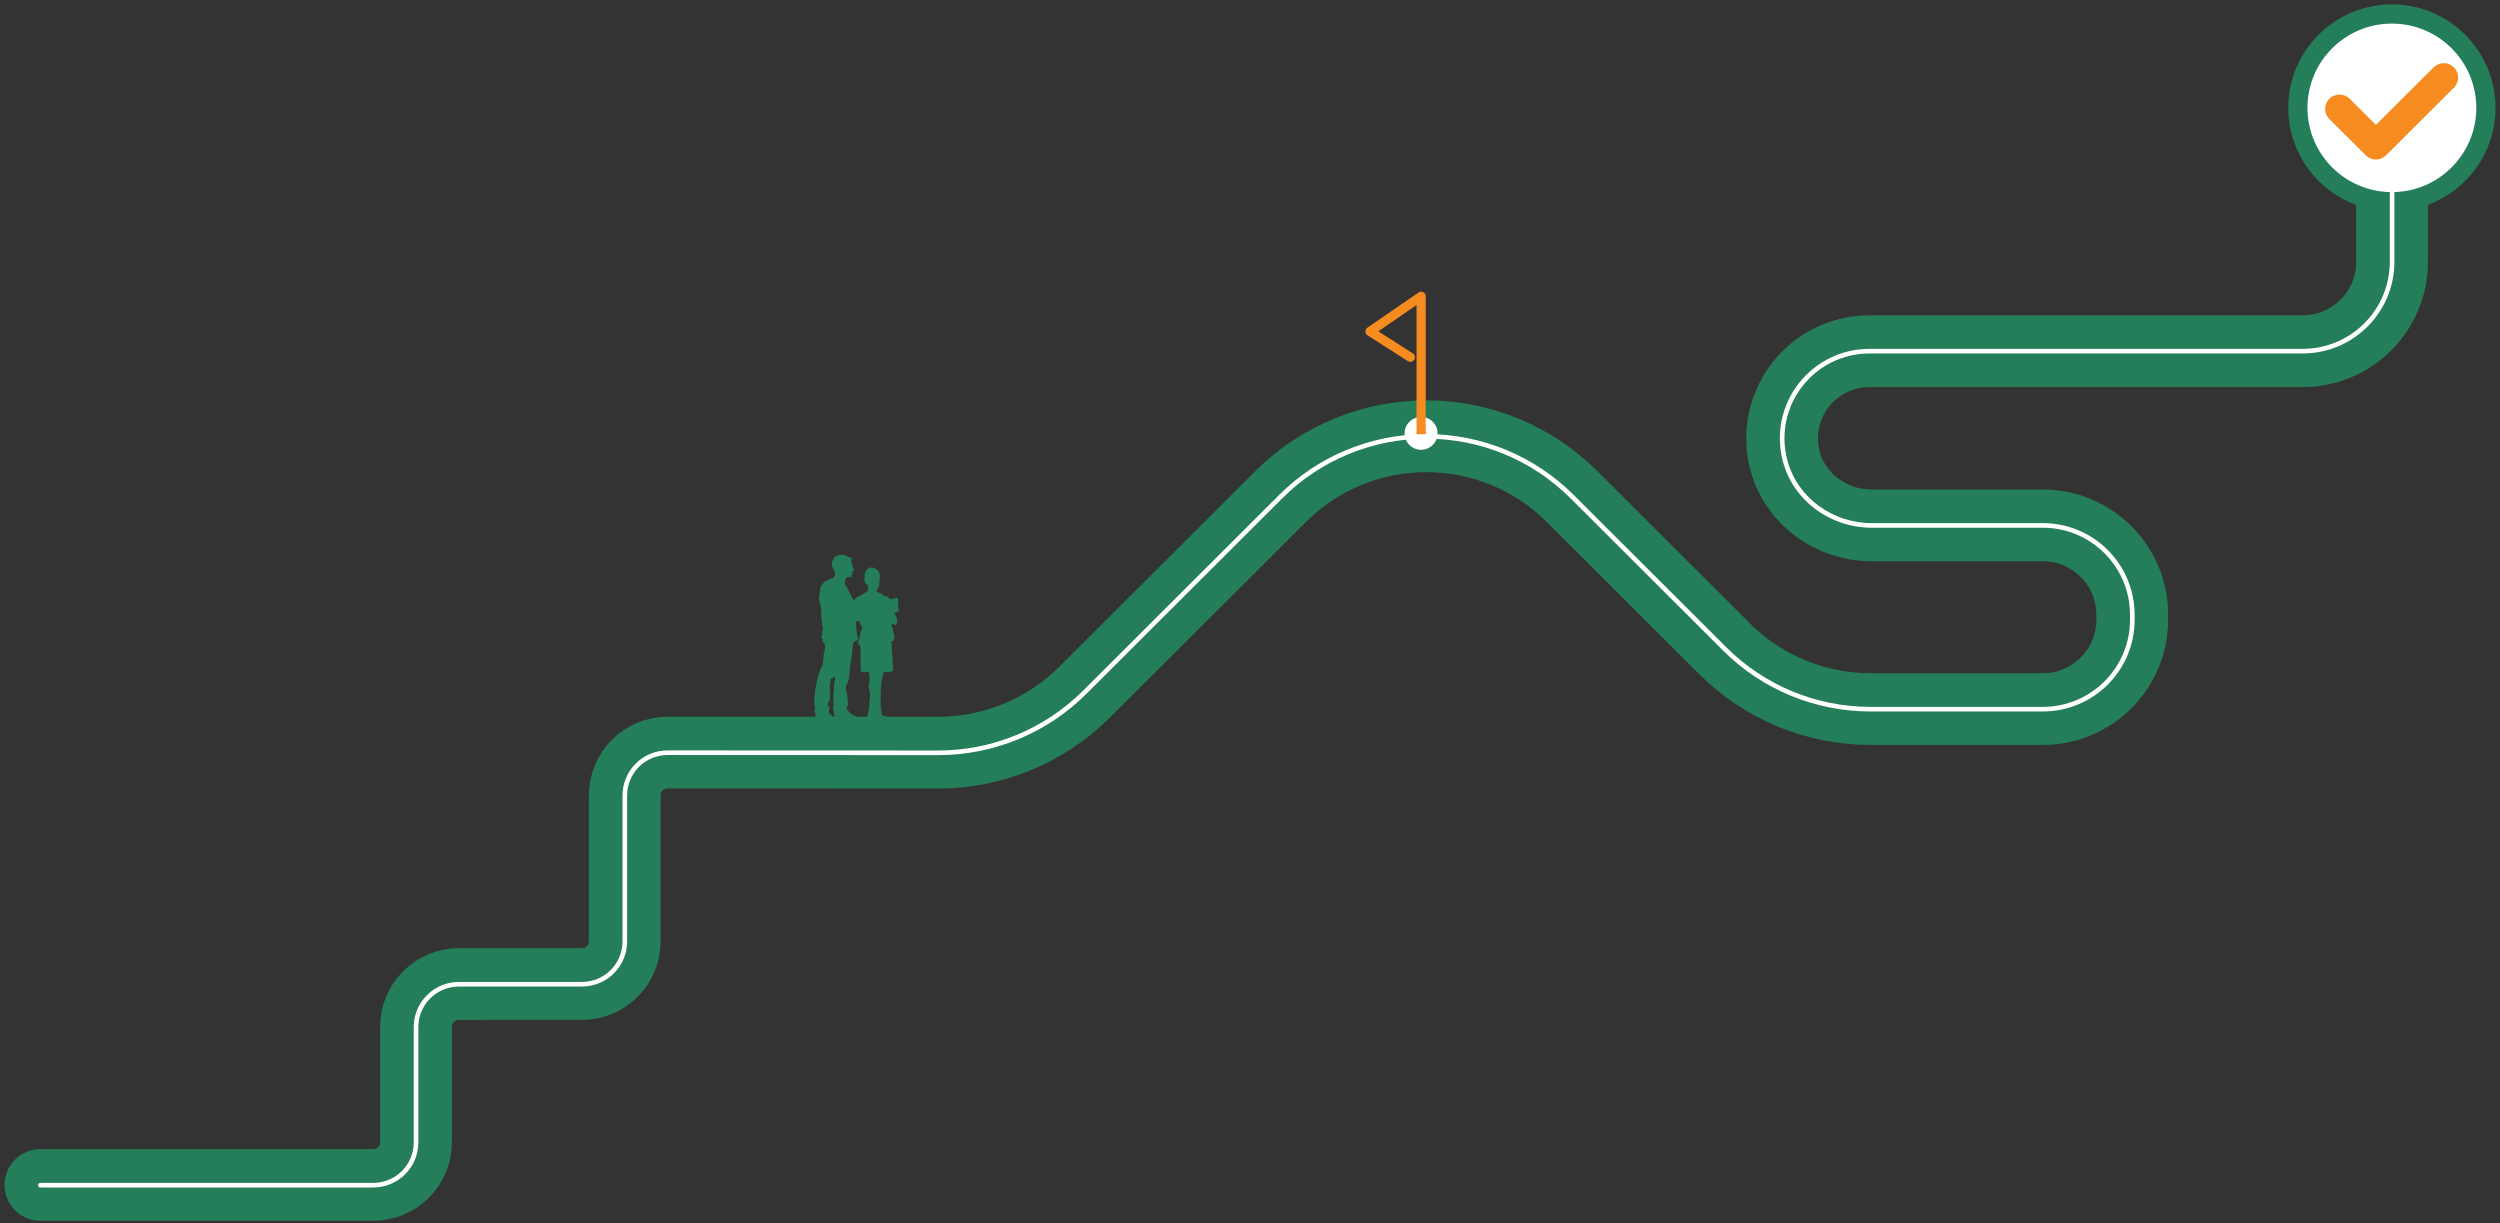 <svg xmlns="http://www.w3.org/2000/svg" xmlns:xlink="http://www.w3.org/1999/xlink" x="0px" y="0px" viewBox="0 0 474.71 232.29" style="enable-background:new 0 0 474.71 232.29;" xml:space="preserve"><rect x="0" y="0" width="474.71" height="232.29" fill="#333333" stroke="none"/><style type="text/css">	.st0{fill:#F1F1F1;}			.st1{clip-path:url(#SVGID_00000060740077556242598510000007686491115038364559_);fill:none;stroke:#247E59;stroke-width:13.625;stroke-linecap:round;stroke-linejoin:round;stroke-miterlimit:10;}	.st2{clip-path:url(#SVGID_00000060740077556242598510000007686491115038364559_);fill:#247E59;}	.st3{clip-path:url(#SVGID_00000060740077556242598510000007686491115038364559_);fill:#FFFFFF;}	.st4{fill:none;stroke:#F68B1F;stroke-width:1.746;stroke-linecap:round;stroke-linejoin:round;stroke-miterlimit:10;}	.st5{clip-path:url(#SVGID_00000153668249513237970990000011100059380276324524_);fill:#F68B1F;}			.st6{clip-path:url(#SVGID_00000153668249513237970990000011100059380276324524_);fill:none;stroke:#F68B1F;stroke-width:5.453;stroke-linecap:round;stroke-linejoin:round;stroke-miterlimit:10;}			.st7{clip-path:url(#SVGID_00000153668249513237970990000011100059380276324524_);fill:none;stroke:#FFFFFF;stroke-width:0.877;stroke-linecap:round;stroke-linejoin:round;stroke-miterlimit:10;}	.st8{clip-path:url(#SVGID_00000036249863418342735910000000573703506958391188_);fill:none;stroke:#BCBEC0;stroke-width:0.322;}	.st9{fill:none;stroke:#247E59;stroke-width:2.538;stroke-linecap:round;stroke-linejoin:round;}	.st10{clip-path:url(#SVGID_00000146483270870317784900000001865237324177124224_);fill:#247E59;}			.st11{clip-path:url(#SVGID_00000146483270870317784900000001865237324177124224_);fill:none;stroke:#247E59;stroke-width:56.857;stroke-linecap:round;stroke-linejoin:round;}	.st12{fill:none;stroke:#FFFFFF;stroke-width:2.843;stroke-linecap:round;stroke-linejoin:round;}	.st13{clip-path:url(#SVGID_00000170963721402193945330000012258421156338726319_);fill:#FFFFFF;}	.st14{fill:#6E82B7;}	.st15{fill:none;stroke:#FDB913;stroke-width:0.5;}			.st16{clip-path:url(#SVGID_00000008140818100624709210000008490546207153300609_);fill:url(#SVGID_00000158736946748909729720000004010139832519883701_);}			.st17{clip-path:url(#SVGID_00000008140818100624709210000008490546207153300609_);fill:none;stroke:#FFFFFF;stroke-width:1.349;stroke-linecap:round;stroke-linejoin:round;stroke-miterlimit:10;}			.st18{clip-path:url(#SVGID_00000011750071241548724650000012428143946484540035_);fill:none;stroke:#247E59;stroke-width:31.639;stroke-linecap:round;stroke-linejoin:round;stroke-miterlimit:10;}			.st19{clip-path:url(#SVGID_00000011750071241548724650000012428143946484540035_);fill:none;stroke:#FFFFFF;stroke-width:1.349;stroke-linecap:round;stroke-linejoin:round;stroke-miterlimit:10;}	.st20{clip-path:url(#SVGID_00000011750071241548724650000012428143946484540035_);fill:#FFFFFF;}			.st21{clip-path:url(#SVGID_00000147912134842351130460000012252533020953919381_);fill:url(#SVGID_00000007392108341693118350000006624352886380303503_);}			.st22{clip-path:url(#SVGID_00000147912134842351130460000012252533020953919381_);fill:none;stroke:#FFFFFF;stroke-width:1.349;stroke-linecap:round;stroke-linejoin:round;stroke-miterlimit:10;}	.st23{clip-path:url(#SVGID_00000026136908746620370540000004513709773255792777_);}	.st24{clip-path:url(#SVGID_00000037668355163590192180000006470295045536362882_);fill:#FFFFFF;}	.st25{clip-path:url(#SVGID_00000037668355163590192180000006470295045536362882_);fill:none;stroke:#FFFFFF;stroke-width:0.867;}	.st26{fill:none;stroke:#247E59;stroke-width:25.849;stroke-linecap:round;stroke-linejoin:round;stroke-miterlimit:10;}	.st27{fill:none;stroke:#FFFFFF;stroke-width:0.959;stroke-linecap:square;stroke-linejoin:round;stroke-miterlimit:10;}	.st28{fill:#FFFFFF;}	.st29{fill:none;stroke:#FFFFFF;stroke-width:0.959;stroke-linecap:round;stroke-linejoin:round;stroke-miterlimit:10;}	.st30{fill:none;stroke:#BCBEC0;stroke-width:0.5;}			.st31{fill:none;stroke:#FFFFFF;stroke-width:0.959;stroke-linecap:square;stroke-linejoin:round;stroke-miterlimit:10;stroke-dasharray:3.867,3.867;}	.st32{fill:none;stroke:#FFFFFF;stroke-width:0.959;}	.st33{fill:none;stroke:#FFFFFF;stroke-width:7.676;stroke-linecap:round;stroke-linejoin:round;stroke-miterlimit:10;}	.st34{fill:none;stroke:#247E59;stroke-width:25.849;stroke-linecap:square;stroke-linejoin:round;stroke-miterlimit:10;}	.st35{fill:none;stroke:#D2232A;stroke-width:25.849;stroke-linecap:round;stroke-linejoin:round;stroke-miterlimit:10;}	.st36{fill:#247E59;}	.st37{fill:none;stroke:#247E59;stroke-width:1.919;}			.st38{clip-path:url(#SVGID_00000160902708900407948990000018397281742475811994_);fill:none;stroke:#247E59;stroke-width:55.997;stroke-linecap:round;stroke-linejoin:round;}	.st39{fill:none;stroke:#FFFFFF;stroke-width:5.59;stroke-linecap:round;stroke-linejoin:round;}	.st40{clip-path:url(#SVGID_00000047775857882480772900000001989779149288019586_);fill:#FFFFFF;}	.st41{clip-path:url(#SVGID_00000047775857882480772900000001989779149288019586_);fill:none;stroke:#FDB913;stroke-width:0.5;}	.st42{fill:none;stroke:#FDB913;stroke-width:0.5;stroke-dasharray:1.994,1.994;}	.st43{fill:none;stroke:#FDB913;stroke-width:0.5;stroke-dasharray:1.998,1.998;}	.st44{fill:none;stroke:#FDB913;stroke-width:0.5;stroke-dasharray:2.013,2.013;}	.st45{clip-path:url(#SVGID_00000003787751848258214520000000985689225919561363_);fill:none;stroke:#FDB913;stroke-width:0.5;}	.st46{fill:none;stroke:#FDB913;stroke-width:0.5;stroke-dasharray:2.008,2.008;}	.st47{fill:none;stroke:#FDB913;stroke-width:0.5;stroke-dasharray:1.995,1.995;}	.st48{fill:none;stroke:#FDB913;stroke-width:0.5;stroke-dasharray:2.01,2.01;}	.st49{fill:none;stroke:#FDB913;stroke-width:0.5;stroke-dasharray:1.967,1.967;}	.st50{fill:none;stroke:#6E82B7;stroke-width:0.75;}	.st51{fill:none;stroke:#247E59;stroke-width:1.27;stroke-linecap:round;stroke-linejoin:round;stroke-miterlimit:10;}	.st52{fill:none;stroke:#FDB913;stroke-width:0.5;stroke-dasharray:2.076,2.076;}	.st53{fill:none;stroke:#FDB913;stroke-width:0.5;stroke-dasharray:2.025,2.025;}	.st54{fill:none;stroke:#FDB913;stroke-width:0.5;stroke-dasharray:2.08,2.08;}	.st55{fill:none;stroke:#FDB913;stroke-width:0.5;stroke-dasharray:1.928,1.928;}	.st56{fill:none;stroke:#FDB913;stroke-width:0.5;stroke-dasharray:2.012,2.012;}	.st57{fill:none;stroke:#247E59;stroke-width:17.787;stroke-linecap:round;stroke-linejoin:round;stroke-miterlimit:10;}	.st58{fill:none;stroke:#FFFFFF;stroke-width:0.635;stroke-linecap:round;stroke-linejoin:round;stroke-miterlimit:10;}	.st59{fill:none;stroke:#FDB913;stroke-width:0.5;stroke-dasharray:2.333,2.333;}	.st60{fill:none;stroke:#FDB913;stroke-width:0.5;stroke-dasharray:1.991,1.991;}	.st61{fill:none;stroke:#FDB913;stroke-width:0.5;stroke-dasharray:2,2;}	.st62{fill:none;stroke:#FDB913;stroke-width:0.5;stroke-dasharray:1.987,1.987;}	.st63{fill:none;stroke:#FDB913;stroke-width:0.5;stroke-dasharray:1.993,1.993;}	.st64{fill:none;stroke:#FDB913;stroke-width:0.5;stroke-dasharray:1.99,1.99;}	.st65{fill:none;stroke:#FDB913;stroke-width:0.5;stroke-dasharray:2.002,2.002;}	.st66{fill:none;stroke:#FDB913;stroke-width:0.5;stroke-dasharray:2.019,2.019;}	.st67{fill:none;stroke:#FDB913;stroke-width:0.5;stroke-dasharray:2.094,2.094;}</style><g id="Layer_2"></g><g id="Layer_1">	<g>		<g>			<defs>				<rect id="SVGID_1_" x="0.86" y="0.83" width="473" height="231"></rect>			</defs>			<clipPath id="SVGID_00000181772540681238182640000006703114321109102985_">				<use xlink:href="#SVGID_1_" style="overflow:visible;"></use>			</clipPath>							<path style="clip-path:url(#SVGID_00000181772540681238182640000006703114321109102985_);fill:none;stroke:#247E59;stroke-width:13.625;stroke-linecap:round;stroke-linejoin:round;stroke-miterlimit:10;" d="    M454.21,35.27v14.47c0,9.36-7.61,16.95-16.99,16.95h-82.25c-4.4,0-8.61,1.74-11.72,4.84c-4.13,4.12-5.86,10.19-4.28,16.04    c1.97,7.29,8.84,12.19,16.41,12.19h32.51c9.38,0,16.99,7.59,16.99,16.95v0.98c0,9.36-7.61,16.95-16.99,16.95h-32.75    c-10.37,0-20.32-4.11-27.65-11.43c-7.94-7.92-18.86-18.82-29-28.94c-7.33-7.32-17.28-11.43-27.65-11.43    c-10.37,0-20.32,4.11-27.65,11.43c-12.83,12.81-27.39,27.33-37.23,37.15c-7.38,7.36-17.39,11.5-27.82,11.5    c-20.46-0.01-40.57-0.02-51.37-0.02c-4.5,0-8.14,3.63-8.14,8.12v27.71c0,4.48-3.64,8.12-8.14,8.12H87.14    c-4.49,0-8.14,3.63-8.14,8.12v21.91c0,4.48-3.64,8.12-8.14,8.12H7.67"></path>			<path style="clip-path:url(#SVGID_00000181772540681238182640000006703114321109102985_);fill:#247E59;" d="M154.61,133.68    c-0.03-0.25,0.1-2.28,0.26-3.11c0.16-0.83,0.29-1.23,0.29-1.36c0-0.13,0.15-0.76,0.18-0.84c0.03-0.09,0.2-0.46,0.22-0.54    c0.02-0.08,0.08-0.18,0.08-0.26c0-0.08,0.14-0.6,0.24-0.75c0.1-0.15,0.38-0.56,0.37-0.77c-0.01-0.21,0.12-1.26,0.15-1.4    c0.03-0.14-0.02-0.44,0.02-0.58c0.04-0.14,0.15-0.36,0.16-0.47c0.01-0.11,0.09-0.55,0.09-0.68c0-0.13,0.05-0.15,0-0.24    c-0.05-0.09-0.1-0.15-0.1-0.23c0-0.08,0.1-0.18,0.03-0.24c-0.07-0.05-0.29-0.12-0.38-0.35c-0.09-0.23-0.05-0.58-0.09-0.62    c-0.03-0.03-0.23-0.2-0.23-0.27s0.16-0.26,0.2-0.32c0.03-0.07,0.03-0.4,0.03-0.55c0-0.15,0.16-0.71,0.12-0.83    s-0.15-0.51-0.16-0.86c-0.01-0.36-0.14-1.32-0.15-1.81c-0.01-0.49,0-1.11-0.11-1.47c-0.11-0.36-0.35-1.46-0.34-1.7    c0.01-0.24,0.19-0.68,0.18-0.8c-0.01-0.12,0.03-1.07,0.23-1.35c0.2-0.28,0.43-0.67,1-0.96l0.56-0.29c0,0,0.15-0.19,0.36-0.18    l0.21,0.01c0,0,0.49-0.25,0.52-0.76c0.03-0.51-0.12-0.75-0.25-0.99c-0.13-0.25-0.39-0.54-0.37-0.82    c0.02-0.28,0.03-0.64,0.23-0.95c0.2-0.31,0.15-0.42,0.22-0.52s0.87-0.35,0.94-0.4c0.08-0.05,0.35-0.08,0.35-0.08l0.15,0.06v-0.08    l0.12,0.12l0.01-0.13l0.11,0.17c0,0,0.07-0.1,0.07-0.14s0.14-0.01,0.22,0.04c0.08,0.05,0.2,0.14,0.25,0.17    c0.05,0.03,0.04-0.11,0.15-0.03c0.11,0.07,0.09,0.01,0.17,0.12c0.09,0.11,0.19,0.11,0.25,0.13c0.06,0.02,0.2,0.11,0.16,0.02    c-0.03-0.09,0.14-0.01,0.16,0.09c0.02,0.1,0.03,0.11,0.03,0.17c0,0.06,0.1-0.13,0.13-0.09c0.03,0.04,0.13,0.08,0.07,0.14    c-0.07,0.07-0.1,0.11-0.04,0.16c0.05,0.05,0.21,0.05,0.11,0.1c-0.1,0.04-0.21,0.01-0.2,0.08c0,0,0.29,0.81,0.3,0.91    c0.01,0.11-0.05,0.21-0.05,0.27c-0.01,0.06,0.04,0.03,0.07,0.04c0.02,0.01,0.17,0.06,0.18,0.14c0.01,0.08-0.01,0.26-0.01,0.26    s0.17,0.13,0.15,0.25s-0.15,0.13-0.24,0.12c-0.08-0.01-0.13-0.01-0.13,0.01c-0.01,0.02,0.05,0.24,0.02,0.3s-0.08,0.09-0.1,0.14    c-0.02,0.05,0.04,0.09,0.01,0.13c-0.02,0.04-0.11,0.08-0.11,0.17c0,0.09,0.08,0.18,0.04,0.26c-0.04,0.08-0.13,0.18-0.4,0.16    c-0.26-0.02-0.44-0.03-0.51,0.01c-0.07,0.03-0.14,0.14-0.17,0.21c-0.03,0.07-0.01,0.16-0.09,0.25c-0.08,0.09-0.1,0.24-0.11,0.41    c-0.01,0.17-0.03,0.42-0.01,0.48c0.02,0.06,0.15,0.04,0.2,0.14c0.05,0.1,0.12,0.27,0.11,0.28c-0.01,0.01,0.03,0.13,0.13,0.28    c0.09,0.15,0.31,0.6,0.4,0.79c0,0,0.7,1.21,0.77,1.45c0,0,0.42-0.08,0.51-0.16c0.09-0.09,0.11-0.3,0.18-0.31    c0.08-0.01,0.2,0.21,0.2,0.21s0.9-0.67,1.04-0.66l0.14,0.01c0,0,0.21,0,0.22,0.06c0.01,0.07,0.07,0.14,0.07,0.14l0.27,0.16    l-0.01,0.16c0,0-0.26,0.14-0.37,0.21c-0.11,0.06-0.25,0.2-0.28,0.27c0,0,0.21,0,0.2,0.1c-0.01,0.1-0.16,0.19-0.16,0.19    s0.1,0.48,0,0.64c0,0,0.3,0.04,0.26,0.11c0,0,0.01,0.07-0.26,0.07c0,0-0.24,0.52-0.35,0.66s-0.11,0.26-0.11,0.37    c0,0.11,0.11,0.19,0.14,0.38c0.03,0.19,0.07,0.75-0.1,0.91c-0.16,0.16-0.52,0.48-0.57,0.48c-0.05,0-0.25,0.02-0.36,0.09    c-0.11,0.07-0.13,0.06-0.16,0.06h-0.07c0,0,0.25,2.76,0.47,3.41c0,0,0.04,0.05-0.56,0.33c0,0-0.25,0.06-0.24,0.22    c0.01,0.16-0.18,0.21-0.18,0.21s-0.16,2.32-0.29,2.89c-0.13,0.56-0.18,0.83-0.2,1.07c-0.01,0.24-0.13,1.33-0.15,1.7    c-0.02,0.37-0.12,0.91-0.17,1.07c-0.06,0.16-0.01,0.31-0.08,0.4c-0.07,0.09-0.12,0.34-0.24,0.55c-0.12,0.21-0.18,0.31-0.22,0.43    c0,0-0.05,0.51,0.09,0.88c0.14,0.37,0.16,0.56,0.18,0.76c0.02,0.19,0.07,1.17,0.1,1.39c0.03,0.23,0.08,0.56,0,0.67    c-0.08,0.11-0.12,0.12-0.15,0.24c-0.03,0.12-0.07,0.39-0.09,0.42c-0.02,0.03,0.22,0.14,0.49,0.49c0.27,0.35,0.77,0.63,1.1,0.77    c0.32,0.14,0.64,0.21,0.68,0.24c0.04,0.03,0.69-0.07,0.81-0.03c0.12,0.03,0.3,0.17,0.29,0.25s0.14,0.13-0.25,0.23    c-0.39,0.1-0.56,0.15-0.79,0.15h-2.09l-0.87-0.2l-0.05,0.16l-1.18-0.04c0,0-0.05,0.1-0.23,0.12c-0.17,0.01-1.66,0.06-3.27-0.03    l-0.58-0.07l0.01-0.4l0.02-0.09l-0.09-0.05c0,0,0.05-0.33,0.23-0.53c0,0,0.04-0.05-0.22-0.04c0,0-0.08-0.1,0-0.29    c0,0-0.08-0.05-0.07-0.3c0.01-0.25,0.14-0.42,0.07-0.62C154.69,134.19,154.64,133.93,154.61,133.68 M162.53,115.92    c0.05,0.03,0.2-0.1,0.3-0.22c0.1-0.12,0.06-0.44,0.04-0.43c-0.06,0.04-0.63,0.15-0.63,0.15S162.48,115.89,162.53,115.92     M157.41,134.85c-0.02,0.05,0,0.22,0,0.28s-0.05,0.11-0.03,0.16c0.02,0.05,0.13,0.25,0.27,0.36c0.14,0.11,0.5,0.42,0.62,0.48    c0.12,0.06,0.2,0.03,0.2,0.03l0.08-0.27c0,0-0.11,0.02-0.2-0.09c-0.09-0.11,0-0.52,0.05-0.58c0.05-0.06-0.12-0.27-0.19-0.41    c-0.06-0.14,0.08-1.01,0.06-1.25c-0.02-0.23-0.05-1.28-0.03-1.5s0.18-2.56,0.2-2.64c0.01-0.08,0.14-0.23,0.14-0.23v-0.2    c0-0.06-0.06-0.61-0.06-0.61c-0.2,0.24-0.34,0.37-0.4,0.41c-0.06,0.03-0.32,0.03-0.41,0.05c-0.09,0.02,0.01,0.17,0.02,0.33    c0.02,0.16-0.12,0.76-0.15,0.89c-0.03,0.12-0.08,0.22-0.03,0.38c0.05,0.16,0.08,1.48,0.09,1.62c0.02,0.14-0.08,0.56-0.09,0.78    c-0.02,0.22-0.41,0.84-0.42,0.97c-0.01,0.12,0.31,0.36,0.39,0.56C157.58,134.57,157.42,134.8,157.41,134.85"></path>			<path style="clip-path:url(#SVGID_00000181772540681238182640000006703114321109102985_);fill:#247E59;" d="M167.04,109.69    c-0.02-0.08,0.03-0.55,0.01-0.68c-0.02-0.12-0.14-0.51-0.45-0.76c-0.31-0.26-0.72-0.54-1.19-0.5c-0.47,0.04-0.91,0.41-1.05,0.8    c-0.14,0.39-0.2,0.59-0.17,0.74c0.04,0.15-0.02,0.29,0.02,0.37c0.05,0.08,0.1,0.12,0.08,0.17c-0.02,0.06-0.16-0.05-0.21,0.01    c-0.05,0.06-0.04,0.16,0.02,0.32c0.06,0.16,0.16,0.37,0.19,0.51c0.03,0.14,0.17,0.27,0.34,0.24c0,0,0.2,0.38,0.23,0.74    c0.03,0.36,0,0.5,0,0.5s-0.06-0.01-0.13,0.02c-0.07,0.03-0.31,0.25-0.33,0.3c-0.02,0.06-0.11,0.05-0.16,0.06    c-0.05,0.01-0.12,0.16-0.14,0.17c-0.02,0.02-0.19-0.01-0.26,0.02c-0.06,0.02-0.05,0.11-0.06,0.16c-0.01,0.05-0.61,0.29-0.84,0.4    c-0.23,0.12-0.48,0.27-0.54,0.62c-0.06,0.35-0.08,0.37-0.12,0.48c-0.04,0.1-0.1,0.51-0.1,0.63c0,0.12-0.05,0.18-0.09,0.21    c-0.04,0.03-0.1,0.06-0.09,0.13c0.01,0.07,0.14,0.13,0.13,0.18c-0.01,0.05-0.08,0.08-0.05,0.15c0.02,0.07,0.51,0.22,0.61,0.37    c0,0,0.07,0.49,0.17,1.03c0.1,0.54,0.68,1.85,0.83,2.07c0.01,0.02,0.06,0.01,0.04,0.09c-0.02,0.08-0.11,0.33-0.23,0.51    c-0.12,0.18-0.16,0.6-0.2,0.77c-0.03,0.17-0.03,0.4-0.09,0.62c-0.05,0.22-0.3,0.67-0.31,0.74c-0.01,0.07,0.16,0.12,0.16,0.12    s-0.13,0.39-0.05,0.44c0.08,0.05,0.34,0.17,0.38,0.19c0,0-0.03,0.44,0.03,0.76c0.06,0.33-0.04,1.01-0.01,1.14    c0.02,0.13-0.01,0.92,0,1.08c0.01,0.16,0.01,1.79,0.05,1.87c0.05,0.08,0.54,0.22,1.48,0.08c0,0,0.13,0.58,0.15,0.83    c0.02,0.26,0.08,1-0.06,1.4c-0.14,0.4-0.02,1.18,0.2,1.77c0,0-0.06,1.13-0.13,1.75c0,0-0.06,1.09-0.11,1.32s-0.16,0.87-0.2,1.01    c-0.04,0.14-0.21,0.88,0.13,0.87l0.04,0.1l3.75-0.04c0,0,0.26-0.12,0.26-0.18c0-0.05-0.26-0.07-0.36-0.05l-0.04-0.11l-0.12-0.03    c0,0-0.05-0.22-0.12-0.21c-0.07,0.01-0.23,0.12-0.3,0.08c-0.07-0.04-0.05-0.12-0.13-0.14c-0.09-0.02-0.43-0.09-0.46-0.12    c-0.03-0.03-0.04-0.97-0.11-1.15c-0.07-0.18-0.09-0.21-0.1-0.28c-0.01-0.07-0.03-3.19,0.01-3.42s0.13-1.47,0.14-1.54    c0.01-0.06,0.16-0.2,0.11-0.62c0,0,0.29-1.12,0.36-1.18c0,0,1.3,0.04,1.75-0.21c0,0-0.26-4.94-0.35-5.59c0,0,0.48-0.2,0.51-0.3    c0.01-0.02,0-0.24-0.04-0.3c-0.04-0.06,0.16-0.06,0.16-0.06s-0.57-2.63-0.62-2.72c0,0,0.72,0.22,0.8,0.22    c0.08,0,0.14-0.02,0.2-0.17c0.06-0.15,0.11-0.58,0.12-0.75c0.01-0.17-0.49-1.29-0.57-1.4l0.77-0.2c0,0,0.05-0.07,0.05-0.16    c0-0.09-0.15-2.42-0.15-2.42s-0.06-0.07-0.12-0.06c-0.06,0.01-1.34,0.3-1.34,0.3s-0.29-0.53-1.28-0.71c0,0-0.32-0.38-0.65-0.48    l-0.33-0.09c0,0-0.25-0.2-0.29-0.23c-0.04-0.03-0.03-0.19-0.03-0.19s0.05-0.04,0.12-0.1c0.07-0.06,0.34-0.56,0.35-0.74    c0.02-0.18,0.06-0.83,0.08-0.96C167.02,110.16,167.1,109.97,167.04,109.69"></path>			<path style="clip-path:url(#SVGID_00000181772540681238182640000006703114321109102985_);fill:#247E59;" d="M454.18,0.83    c10.86,0,19.68,8.8,19.68,19.64c0,10.84-8.82,19.64-19.68,19.64c-10.86,0-19.68-8.8-19.68-19.64    C434.49,9.64,443.31,0.83,454.18,0.83"></path>			<path style="clip-path:url(#SVGID_00000181772540681238182640000006703114321109102985_);fill:#FFFFFF;" d="M454.18,4.48    c8.85,0,16.03,7.17,16.03,16c0,8.83-7.18,16-16.03,16c-8.85,0-16.03-7.17-16.03-16C438.14,11.65,445.33,4.48,454.18,4.48"></path>			<path style="clip-path:url(#SVGID_00000181772540681238182640000006703114321109102985_);fill:#FFFFFF;" d="M269.84,79.17    c1.73,0,3.13,1.4,3.13,3.12s-1.4,3.12-3.13,3.12c-1.73,0-3.13-1.4-3.13-3.12S268.12,79.17,269.84,79.17"></path>		</g>		<polyline class="st4" points="269.85,82.16 269.85,56.26 260.14,62.94 267.8,67.83   "></polyline>		<g>			<defs>				<rect id="SVGID_00000066495495113741221390000016839022247677162159_" x="0.86" y="0.83" width="473" height="231"></rect>			</defs>			<clipPath id="SVGID_00000100375127248192776730000007147546821553059728_">				<use xlink:href="#SVGID_00000066495495113741221390000016839022247677162159_" style="overflow:visible;"></use>			</clipPath>			<path style="clip-path:url(#SVGID_00000100375127248192776730000007147546821553059728_);fill:#F68B1F;" d="M269.87,81.41    c0.47,0,0.86,0.38,0.86,0.86c0,0.47-0.38,0.86-0.86,0.86c-0.47,0-0.86-0.38-0.86-0.86C269.01,81.79,269.4,81.41,269.87,81.41"></path>							<polyline style="clip-path:url(#SVGID_00000100375127248192776730000007147546821553059728_);fill:none;stroke:#F68B1F;stroke-width:5.453;stroke-linecap:round;stroke-linejoin:round;stroke-miterlimit:10;" points="    444.24,20.68 451.15,27.56 464.03,14.72    "></polyline>							<path style="clip-path:url(#SVGID_00000100375127248192776730000007147546821553059728_);fill:none;stroke:#FFFFFF;stroke-width:0.877;stroke-linecap:round;stroke-linejoin:round;stroke-miterlimit:10;" d="    M454.22,35.25v14.47c0,9.36-7.61,16.96-16.99,16.96h-82.25c-4.4,0-8.61,1.74-11.72,4.85c-4.13,4.12-5.86,10.19-4.28,16.04    c1.97,7.29,8.84,12.2,16.41,12.2h32.51c9.38,0,16.99,7.59,16.99,16.96v0.98c0,9.36-7.61,16.95-16.99,16.95h-32.75    c-10.37,0-20.32-4.11-27.65-11.43c-7.94-7.92-18.86-18.82-29-28.94c-7.33-7.32-17.28-11.43-27.65-11.43    c-10.37,0-20.32,4.11-27.65,11.43c-12.83,12.81-27.39,27.34-37.23,37.16c-7.38,7.36-17.39,11.5-27.82,11.5    c-20.46-0.01-40.57-0.02-51.38-0.02c-4.5,0-8.13,3.63-8.13,8.12v27.72c0,4.49-3.64,8.12-8.14,8.12H87.14    c-4.49,0-8.14,3.64-8.14,8.12v21.92c0,4.49-3.64,8.12-8.14,8.12H7.67"></path>		</g>	</g></g><g id="Layer_3"></g></svg>